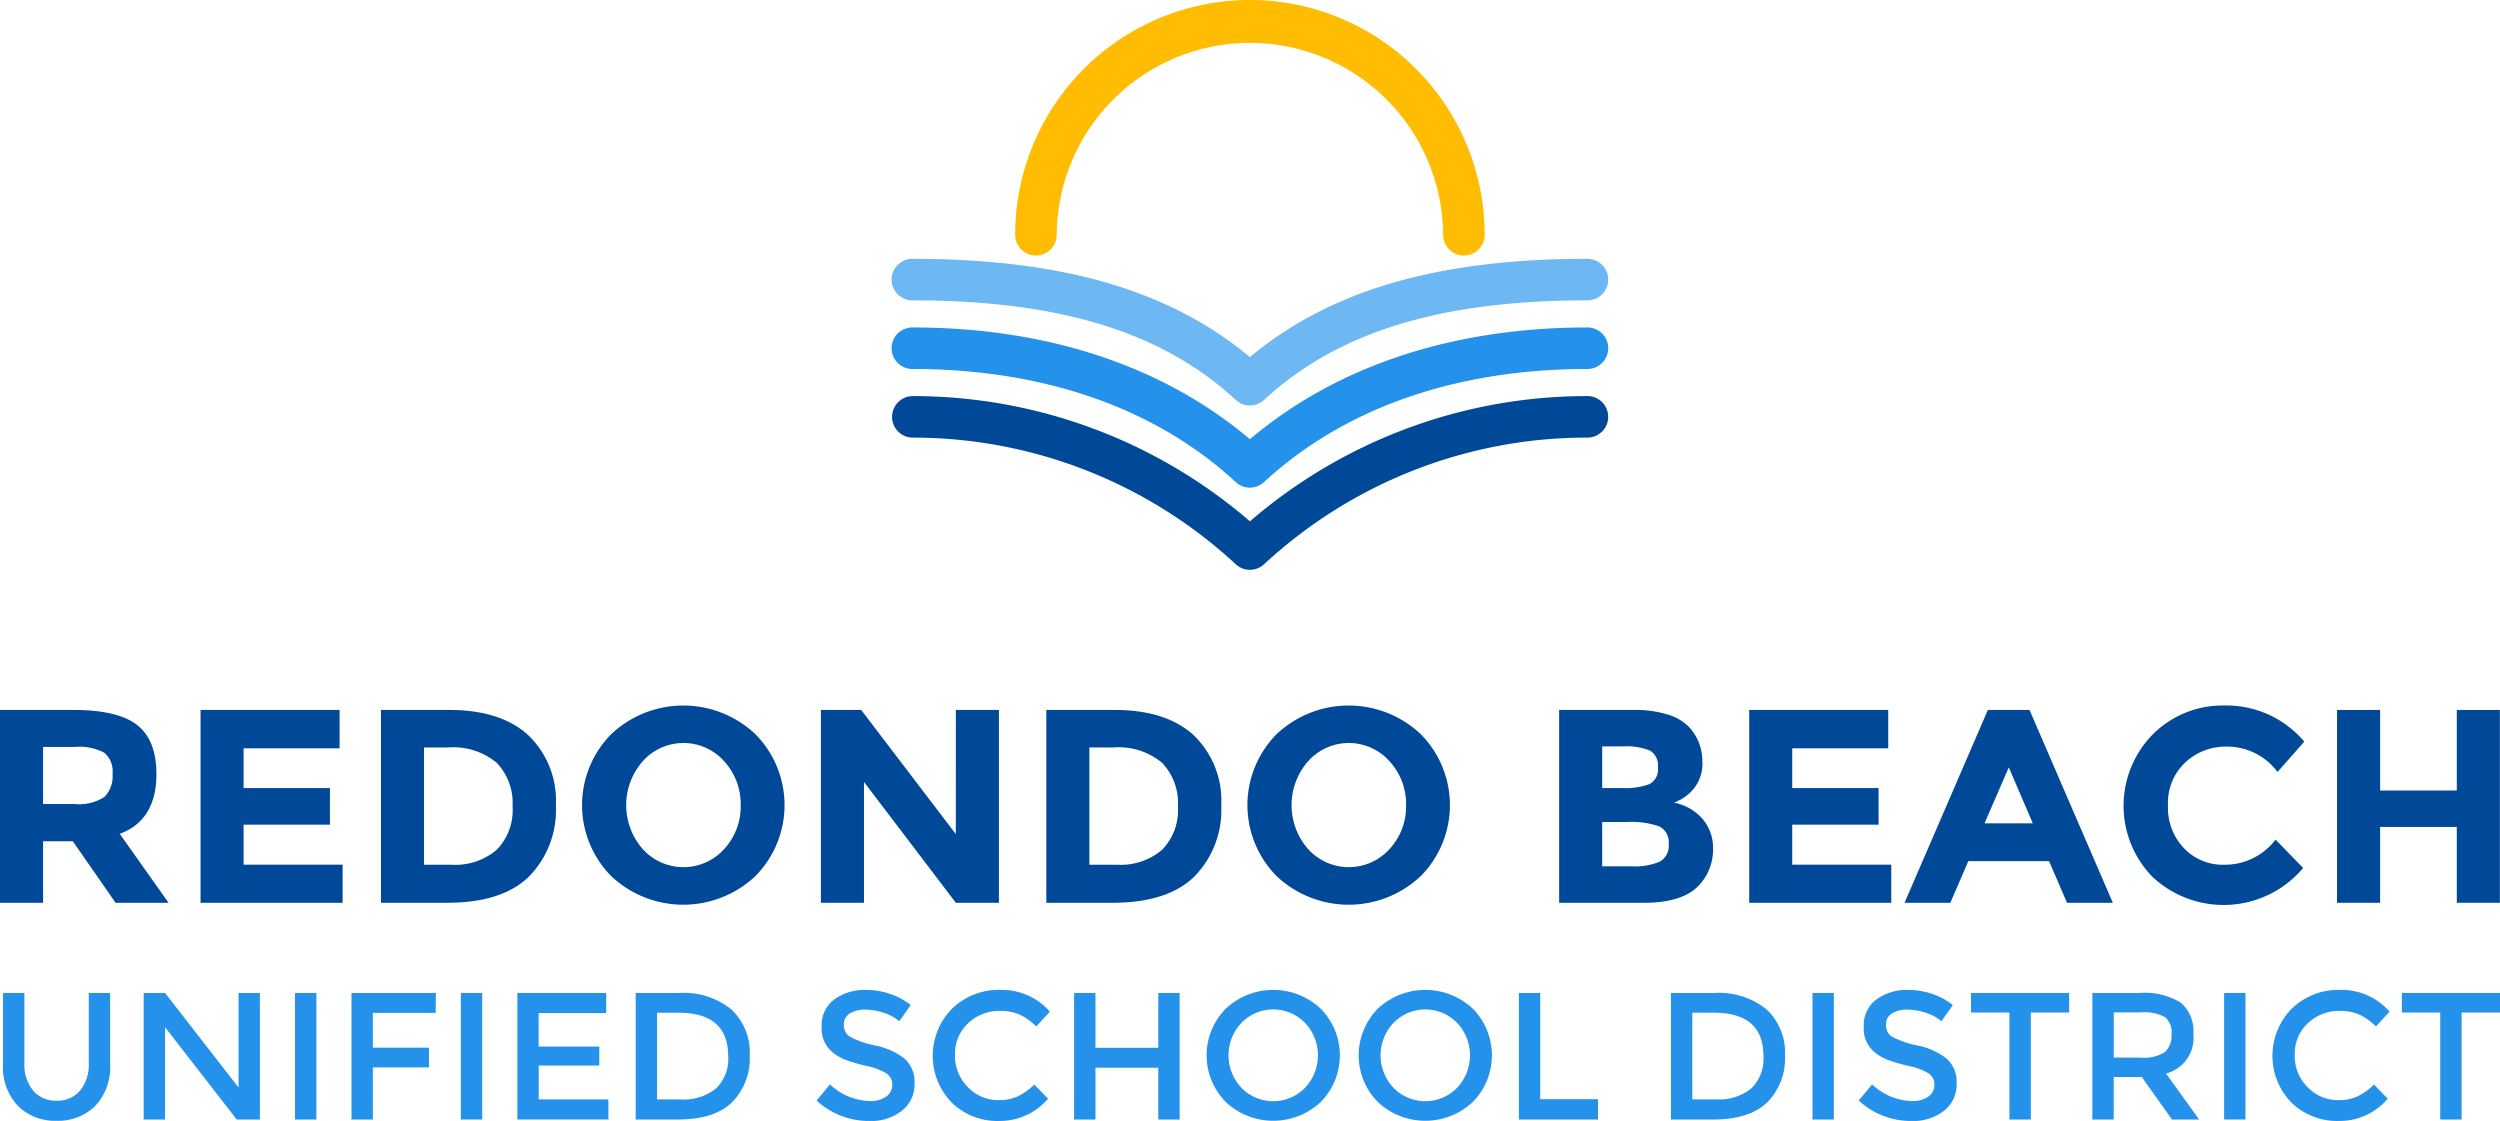 <svg xmlns="http://www.w3.org/2000/svg" width="255.395" height="114.515" viewBox="0 0 255.395 114.515"><g transform="translate(-20 0)"><g transform="translate(20)"><path d="M329.639,94.958c-13.776,0-25.649,3.943-34.482,11.419-8.834-7.476-20.708-11.419-34.484-11.419a2.121,2.121,0,0,0,0,4.243c13.45,0,24.875,4,33.04,11.559h0a2.114,2.114,0,0,0,1.441.568c.035,0,.069-.008.1-.01.061,0,.121-.008.181-.017s.126-.02.189-.034.136-.035.2-.057c.049-.016.1-.033.143-.053a2.037,2.037,0,0,0,.234-.116c.042-.024.083-.05.124-.077a2.161,2.161,0,0,0,.223-.169c.013-.012.029-.02.042-.032C304.762,103.2,316.188,99.2,329.639,99.2a2.121,2.121,0,0,0,0-4.243" transform="translate(-167.468 -61.506)" fill="#2491eb"/><path d="M329.639,114.86h0a52.691,52.691,0,0,0-34.479,12.793,52.711,52.711,0,0,0-34.483-12.793,2.122,2.122,0,0,0,0,4.243,48.489,48.489,0,0,1,33.04,12.943l.006,0a2.1,2.1,0,0,0,.314.24l.01.006a2.119,2.119,0,0,0,1.113.318c.027,0,.055-.006.082-.008a1.94,1.94,0,0,0,.217-.02c.046-.006.092-.012.137-.022a2.088,2.088,0,0,0,.25-.07c.042-.014.084-.029.125-.046a2.145,2.145,0,0,0,.249-.124c.037-.021.073-.044.109-.069a2.082,2.082,0,0,0,.234-.178c.012-.011.026-.018.038-.029A48.471,48.471,0,0,1,329.636,119.1h0a2.121,2.121,0,0,0,0-4.243" transform="translate(-167.468 -74.396)" fill="#004999"/><path d="M329.639,75.055c-15.267,0-26.29,3.2-34.482,10.042-8.191-6.84-19.214-10.04-34.483-10.042h0a2.121,2.121,0,0,0,0,4.243c15.047,0,25.546,3.235,33.04,10.175l0,0a2.115,2.115,0,0,0,1.44.567c.033,0,.066-.007.1-.009.063,0,.126-.009.189-.017s.118-.018.177-.031a2.178,2.178,0,0,0,.214-.06c.047-.016.093-.032.139-.051a2.068,2.068,0,0,0,.237-.118c.041-.024.081-.049.12-.075a2.041,2.041,0,0,0,.225-.172c.013-.011.028-.019.041-.031,7.5-6.944,18-10.179,33.042-10.179a2.121,2.121,0,0,0,0-4.243" transform="translate(-167.468 -48.614)" fill="#6db7f2"/><path d="M340.218,26.1A2.121,2.121,0,0,1,338.1,23.98a19.739,19.739,0,0,0-39.477,0,2.121,2.121,0,1,1-4.243,0,23.981,23.981,0,0,1,47.963,0,2.121,2.121,0,0,1-2.121,2.121" transform="translate(-190.672 0.001)" fill="#ffbc00"/><path d="M3.951,297.918a3,3,0,0,0,2.4,1.036,3,3,0,0,0,2.4-1.036,4.175,4.175,0,0,0,.888-2.811V287.95h2.182V295.2a5.755,5.755,0,0,1-1.535,4.3,5.384,5.384,0,0,1-3.939,1.507A5.382,5.382,0,0,1,2.416,299.5a5.752,5.752,0,0,1-1.535-4.3V287.95H3.063v7.157a4.173,4.173,0,0,0,.888,2.811" transform="translate(-0.571 -186.509)" fill="#2491eb"/><path d="M51.357,287.95h2.182v12.926H51.172l-7.323-9.431v9.431H41.667V287.95h2.182l7.508,9.653Z" transform="translate(-26.988 -186.509)" fill="#2491eb"/><rect width="2.182" height="12.926" transform="translate(30.139 101.441)" fill="#2491eb"/><path d="M104.112,289.984v3.551h5.732v2.016h-5.732v5.326H101.93V287.95h8.618l-.019,2.034Z" transform="translate(-66.022 -186.51)" fill="#2491eb"/><rect width="2.182" height="12.926" transform="translate(47.078 101.441)" fill="#2491eb"/><path d="M159.093,287.95V290h-6.9v3.421h6.195v1.942H152.2v3.458h7.12v2.053h-9.3V287.95Z" transform="translate(-97.166 -186.509)" fill="#2491eb"/><path d="M194.125,289.642a6.029,6.029,0,0,1,1.868,4.707,6.336,6.336,0,0,1-1.812,4.771q-1.813,1.757-5.548,1.757h-4.29V287.95h4.438a7.691,7.691,0,0,1,5.344,1.692m-.333,4.762q0-4.438-5.086-4.438h-2.182v8.858h2.422a5.215,5.215,0,0,0,3.6-1.119,4.2,4.2,0,0,0,1.249-3.3" transform="translate(-119.402 -186.509)" fill="#2491eb"/><path d="M241.748,289.074a2.861,2.861,0,0,0-1.563.389,1.3,1.3,0,0,0-.61,1.174,1.365,1.365,0,0,0,.61,1.2,9.234,9.234,0,0,0,2.6.9,7.143,7.143,0,0,1,3,1.35,3.2,3.2,0,0,1,1.008,2.561,3.393,3.393,0,0,1-1.276,2.746,5.085,5.085,0,0,1-3.347,1.054,7.861,7.861,0,0,1-5.382-2.089l1.369-1.646a6.16,6.16,0,0,0,4.068,1.7,2.777,2.777,0,0,0,1.674-.453,1.418,1.418,0,0,0,.62-1.2,1.35,1.35,0,0,0-.583-1.165,6.128,6.128,0,0,0-2.007-.758,18.008,18.008,0,0,1-2.163-.629,4.862,4.862,0,0,1-1.313-.749,3.127,3.127,0,0,1-1.147-2.663,3.241,3.241,0,0,1,1.3-2.765,5.25,5.25,0,0,1,3.227-.971,7.735,7.735,0,0,1,2.46.407,6.435,6.435,0,0,1,2.108,1.147l-1.165,1.646a4.412,4.412,0,0,0-1.554-.851,5.982,5.982,0,0,0-1.932-.333" transform="translate(-153.368 -185.932)" fill="#2491eb"/><path d="M277.215,298.32a4.562,4.562,0,0,0,1.942-.379,6.681,6.681,0,0,0,1.7-1.211l1.406,1.442a6.469,6.469,0,0,1-4.984,2.275,6.681,6.681,0,0,1-4.864-1.886,6.856,6.856,0,0,1,.037-9.579,6.829,6.829,0,0,1,4.974-1.923,6.5,6.5,0,0,1,5.021,2.219l-1.387,1.517a6.073,6.073,0,0,0-1.748-1.239,4.9,4.9,0,0,0-1.932-.351,4.592,4.592,0,0,0-3.292,1.267,4.27,4.27,0,0,0-1.331,3.236A4.467,4.467,0,0,0,274.081,297a4.281,4.281,0,0,0,3.134,1.322" transform="translate(-175.196 -185.932)" fill="#2491eb"/><path d="M311.48,300.876V287.95h2.182v5.6h6.417v-5.6h2.182v12.926h-2.182v-5.289h-6.417v5.289Z" transform="translate(-201.751 -186.51)" fill="#2491eb"/><path d="M361.555,298.514a7.091,7.091,0,0,1-9.69,0,6.787,6.787,0,0,1,0-9.542,7.09,7.09,0,0,1,9.69,0,6.787,6.787,0,0,1,0,9.542m-1.6-8.091a4.532,4.532,0,0,0-6.491,0,4.828,4.828,0,0,0,0,6.639,4.533,4.533,0,0,0,6.491,0,4.827,4.827,0,0,0,0-6.639" transform="translate(-226.639 -185.932)" fill="#2491eb"/><path d="M405.649,298.514a7.091,7.091,0,0,1-9.69,0,6.787,6.787,0,0,1,0-9.542,7.09,7.09,0,0,1,9.69,0,6.787,6.787,0,0,1,0,9.542m-1.6-8.091a4.532,4.532,0,0,0-6.491,0,4.827,4.827,0,0,0,0,6.639,4.533,4.533,0,0,0,6.491,0,4.828,4.828,0,0,0,0-6.639" transform="translate(-255.199 -185.932)" fill="#2491eb"/><path d="M440.456,300.876V287.95h2.182v10.855h5.9v2.071Z" transform="translate(-285.29 -186.51)" fill="#2491eb"/><path d="M494.332,289.642a6.029,6.029,0,0,1,1.868,4.707,6.337,6.337,0,0,1-1.812,4.771q-1.813,1.757-5.548,1.757h-4.29V287.95h4.438a7.691,7.691,0,0,1,5.344,1.692M494,294.4q0-4.438-5.086-4.438h-2.182v8.858h2.423a5.216,5.216,0,0,0,3.6-1.119A4.2,4.2,0,0,0,494,294.4" transform="translate(-313.85 -186.509)" fill="#2491eb"/><rect width="2.182" height="12.926" transform="translate(185.161 101.441)" fill="#2491eb"/><path d="M543.949,289.074a2.861,2.861,0,0,0-1.563.389,1.3,1.3,0,0,0-.61,1.174,1.365,1.365,0,0,0,.61,1.2,9.233,9.233,0,0,0,2.6.9,7.144,7.144,0,0,1,3,1.35,3.2,3.2,0,0,1,1.008,2.561,3.394,3.394,0,0,1-1.276,2.746,5.087,5.087,0,0,1-3.347,1.054,7.862,7.862,0,0,1-5.381-2.089l1.369-1.646a6.16,6.16,0,0,0,4.068,1.7,2.776,2.776,0,0,0,1.673-.453,1.418,1.418,0,0,0,.62-1.2,1.349,1.349,0,0,0-.583-1.165,6.125,6.125,0,0,0-2.006-.758,18.044,18.044,0,0,1-2.164-.629,4.872,4.872,0,0,1-1.313-.749,3.128,3.128,0,0,1-1.147-2.663,3.241,3.241,0,0,1,1.3-2.765,5.25,5.25,0,0,1,3.227-.971,7.735,7.735,0,0,1,2.46.407,6.431,6.431,0,0,1,2.108,1.147l-1.165,1.646a4.407,4.407,0,0,0-1.553-.851,5.983,5.983,0,0,0-1.932-.333" transform="translate(-349.108 -185.932)" fill="#2491eb"/><path d="M577.685,289.947v10.929H575.5V289.947h-3.921v-2h10.023v2Z" transform="translate(-370.222 -186.509)" fill="#2491eb"/><path d="M617.071,292.148a3.753,3.753,0,0,1-2.792,4.032l3.384,4.7h-2.774l-3.088-4.346h-2.866v4.346h-2.182V287.95h4.808a6.964,6.964,0,0,1,4.234,1,3.813,3.813,0,0,1,1.276,3.2m-2.9,1.831a2.3,2.3,0,0,0,.666-1.84,1.968,1.968,0,0,0-.684-1.738,4.55,4.55,0,0,0-2.441-.472h-2.774v4.623h2.718a4,4,0,0,0,2.515-.573" transform="translate(-393.002 -186.509)" fill="#2491eb"/><rect width="2.182" height="12.926" transform="translate(227.213 101.441)" fill="#2491eb"/><path d="M665.714,298.32a4.563,4.563,0,0,0,1.942-.379,6.682,6.682,0,0,0,1.7-1.211l1.405,1.442a6.469,6.469,0,0,1-4.984,2.275,6.681,6.681,0,0,1-4.864-1.886,6.855,6.855,0,0,1,.037-9.579,6.83,6.83,0,0,1,4.975-1.923,6.507,6.507,0,0,1,5.021,2.219l-1.387,1.517a6.068,6.068,0,0,0-1.748-1.239,4.9,4.9,0,0,0-1.932-.351,4.592,4.592,0,0,0-3.292,1.267,4.271,4.271,0,0,0-1.331,3.236A4.468,4.468,0,0,0,662.58,297a4.281,4.281,0,0,0,3.134,1.322" transform="translate(-426.833 -185.932)" fill="#2491eb"/><path d="M702.617,289.947v10.929h-2.182V289.947h-3.921v-2h10.023v2Z" transform="translate(-451.143 -186.509)" fill="#2491eb"/><path d="M15.979,212.417q0,4.735-3.748,6.116l4.988,7.045H11.808L7.44,219.293H4.4v6.284H0v-19.7H7.468q4.593,0,6.552,1.55t1.959,4.988m-5.3,2.339a2.976,2.976,0,0,0,.817-2.325,2.491,2.491,0,0,0-.845-2.184,5.41,5.41,0,0,0-2.959-.592H4.4v5.834H7.609a4.724,4.724,0,0,0,3.072-.733" transform="translate(0 -133.351)" fill="#004999"/><path d="M72.36,205.878V209.8H62.553v4.058h8.821V217.6H62.553v4.087H72.67v3.889H58.157v-19.7Z" transform="translate(-37.669 -133.351)" fill="#004999"/><path d="M125.522,208.457a9.235,9.235,0,0,1,2.818,7.172,9.682,9.682,0,0,1-2.748,7.271q-2.747,2.678-8.384,2.677h-6.735v-19.7h6.961q5.269,0,8.088,2.579m-3.227,11.709a5.779,5.779,0,0,0,1.621-4.425,5.921,5.921,0,0,0-1.621-4.466,6.927,6.927,0,0,0-4.974-1.564h-2.452v11.977h2.79a6.519,6.519,0,0,0,4.636-1.522" transform="translate(-71.555 -133.35)" fill="#004999"/><path d="M186.488,222.028a10.733,10.733,0,0,1-14.711,0,10.309,10.309,0,0,1,0-14.514,10.733,10.733,0,0,1,14.711,0,10.308,10.308,0,0,1,0,14.514m-1.493-7.243a6.448,6.448,0,0,0-1.691-4.5,5.575,5.575,0,0,0-8.314,0,6.8,6.8,0,0,0,0,8.976,5.6,5.6,0,0,0,8.314,0,6.4,6.4,0,0,0,1.691-4.481" transform="translate(-109.328 -132.521)" fill="#004999"/><path d="M251.847,205.878h4.4v19.7h-4.4l-9.385-12.343v12.343h-4.4v-19.7h4.114l9.666,12.682Z" transform="translate(-154.199 -133.351)" fill="#004999"/><path d="M318.47,208.457a9.235,9.235,0,0,1,2.818,7.172,9.682,9.682,0,0,1-2.748,7.271q-2.747,2.678-8.384,2.677h-6.735v-19.7h6.961q5.27,0,8.088,2.579m-3.227,11.709a5.779,5.779,0,0,0,1.62-4.425,5.921,5.921,0,0,0-1.62-4.466,6.927,6.927,0,0,0-4.974-1.564h-2.452v11.977h2.79a6.519,6.519,0,0,0,4.636-1.522" transform="translate(-196.53 -133.35)" fill="#004999"/><path d="M379.436,222.028a10.733,10.733,0,0,1-14.711,0,10.309,10.309,0,0,1,0-14.514,10.733,10.733,0,0,1,14.711,0,10.308,10.308,0,0,1,0,14.514m-1.493-7.243a6.447,6.447,0,0,0-1.691-4.5,5.575,5.575,0,0,0-8.313,0,6.8,6.8,0,0,0,0,8.976,5.6,5.6,0,0,0,8.313,0,6.394,6.394,0,0,0,1.691-4.481" transform="translate(-234.303 -132.521)" fill="#004999"/><path d="M460.756,225.578h-8.623v-19.7H459.8a11.07,11.07,0,0,1,3.452.479,4.958,4.958,0,0,1,2.184,1.3,5.1,5.1,0,0,1,1.325,3.438,4.031,4.031,0,0,1-1.493,3.438,5.379,5.379,0,0,1-.7.493q-.2.1-.7.324A5.171,5.171,0,0,1,466.773,217a4.591,4.591,0,0,1,1.085,3.114,5.3,5.3,0,0,1-1.409,3.635q-1.634,1.833-5.693,1.832m-4.227-11.724h2.085a7.055,7.055,0,0,0,2.72-.395,1.664,1.664,0,0,0,.888-1.705,1.764,1.764,0,0,0-.817-1.733,6.484,6.484,0,0,0-2.762-.422h-2.113Zm0,8h3.016a6.658,6.658,0,0,0,2.832-.465,1.841,1.841,0,0,0,.944-1.832,1.763,1.763,0,0,0-1-1.8,8.578,8.578,0,0,0-3.2-.436h-2.592Z" transform="translate(-292.853 -133.351)" fill="#004999"/><path d="M521.453,205.878V209.8h-9.807v4.058h8.82V217.6h-8.82v4.087h10.117v3.889H507.25v-19.7Z" transform="translate(-328.554 -133.351)" fill="#004999"/><path d="M568.885,225.577l-1.832-4.255H558.8l-1.832,4.255h-4.678l8.511-19.7h4.255l8.511,19.7Zm-5.946-13.837-2.48,5.721h4.932Z" transform="translate(-357.724 -133.35)" fill="#004999"/><path d="M626.033,220.859a6.488,6.488,0,0,0,5.3-2.565l2.818,2.9a10.632,10.632,0,0,1-15.4.9,10.412,10.412,0,0,1,.056-14.57,10.11,10.11,0,0,1,7.341-2.931,10.4,10.4,0,0,1,8.116,3.692l-2.733,3.1a6.406,6.406,0,0,0-5.185-2.592,6.043,6.043,0,0,0-4.241,1.62,5.646,5.646,0,0,0-1.761,4.368A5.96,5.96,0,0,0,622,219.2a5.488,5.488,0,0,0,4.03,1.663" transform="translate(-398.865 -132.521)" fill="#004999"/><path d="M689.95,205.878h4.4v19.7h-4.4v-7.75h-7.834v7.75h-4.4v-19.7h4.4v8.229h7.834Z" transform="translate(-438.969 -133.351)" fill="#004999"/></g></g></svg>